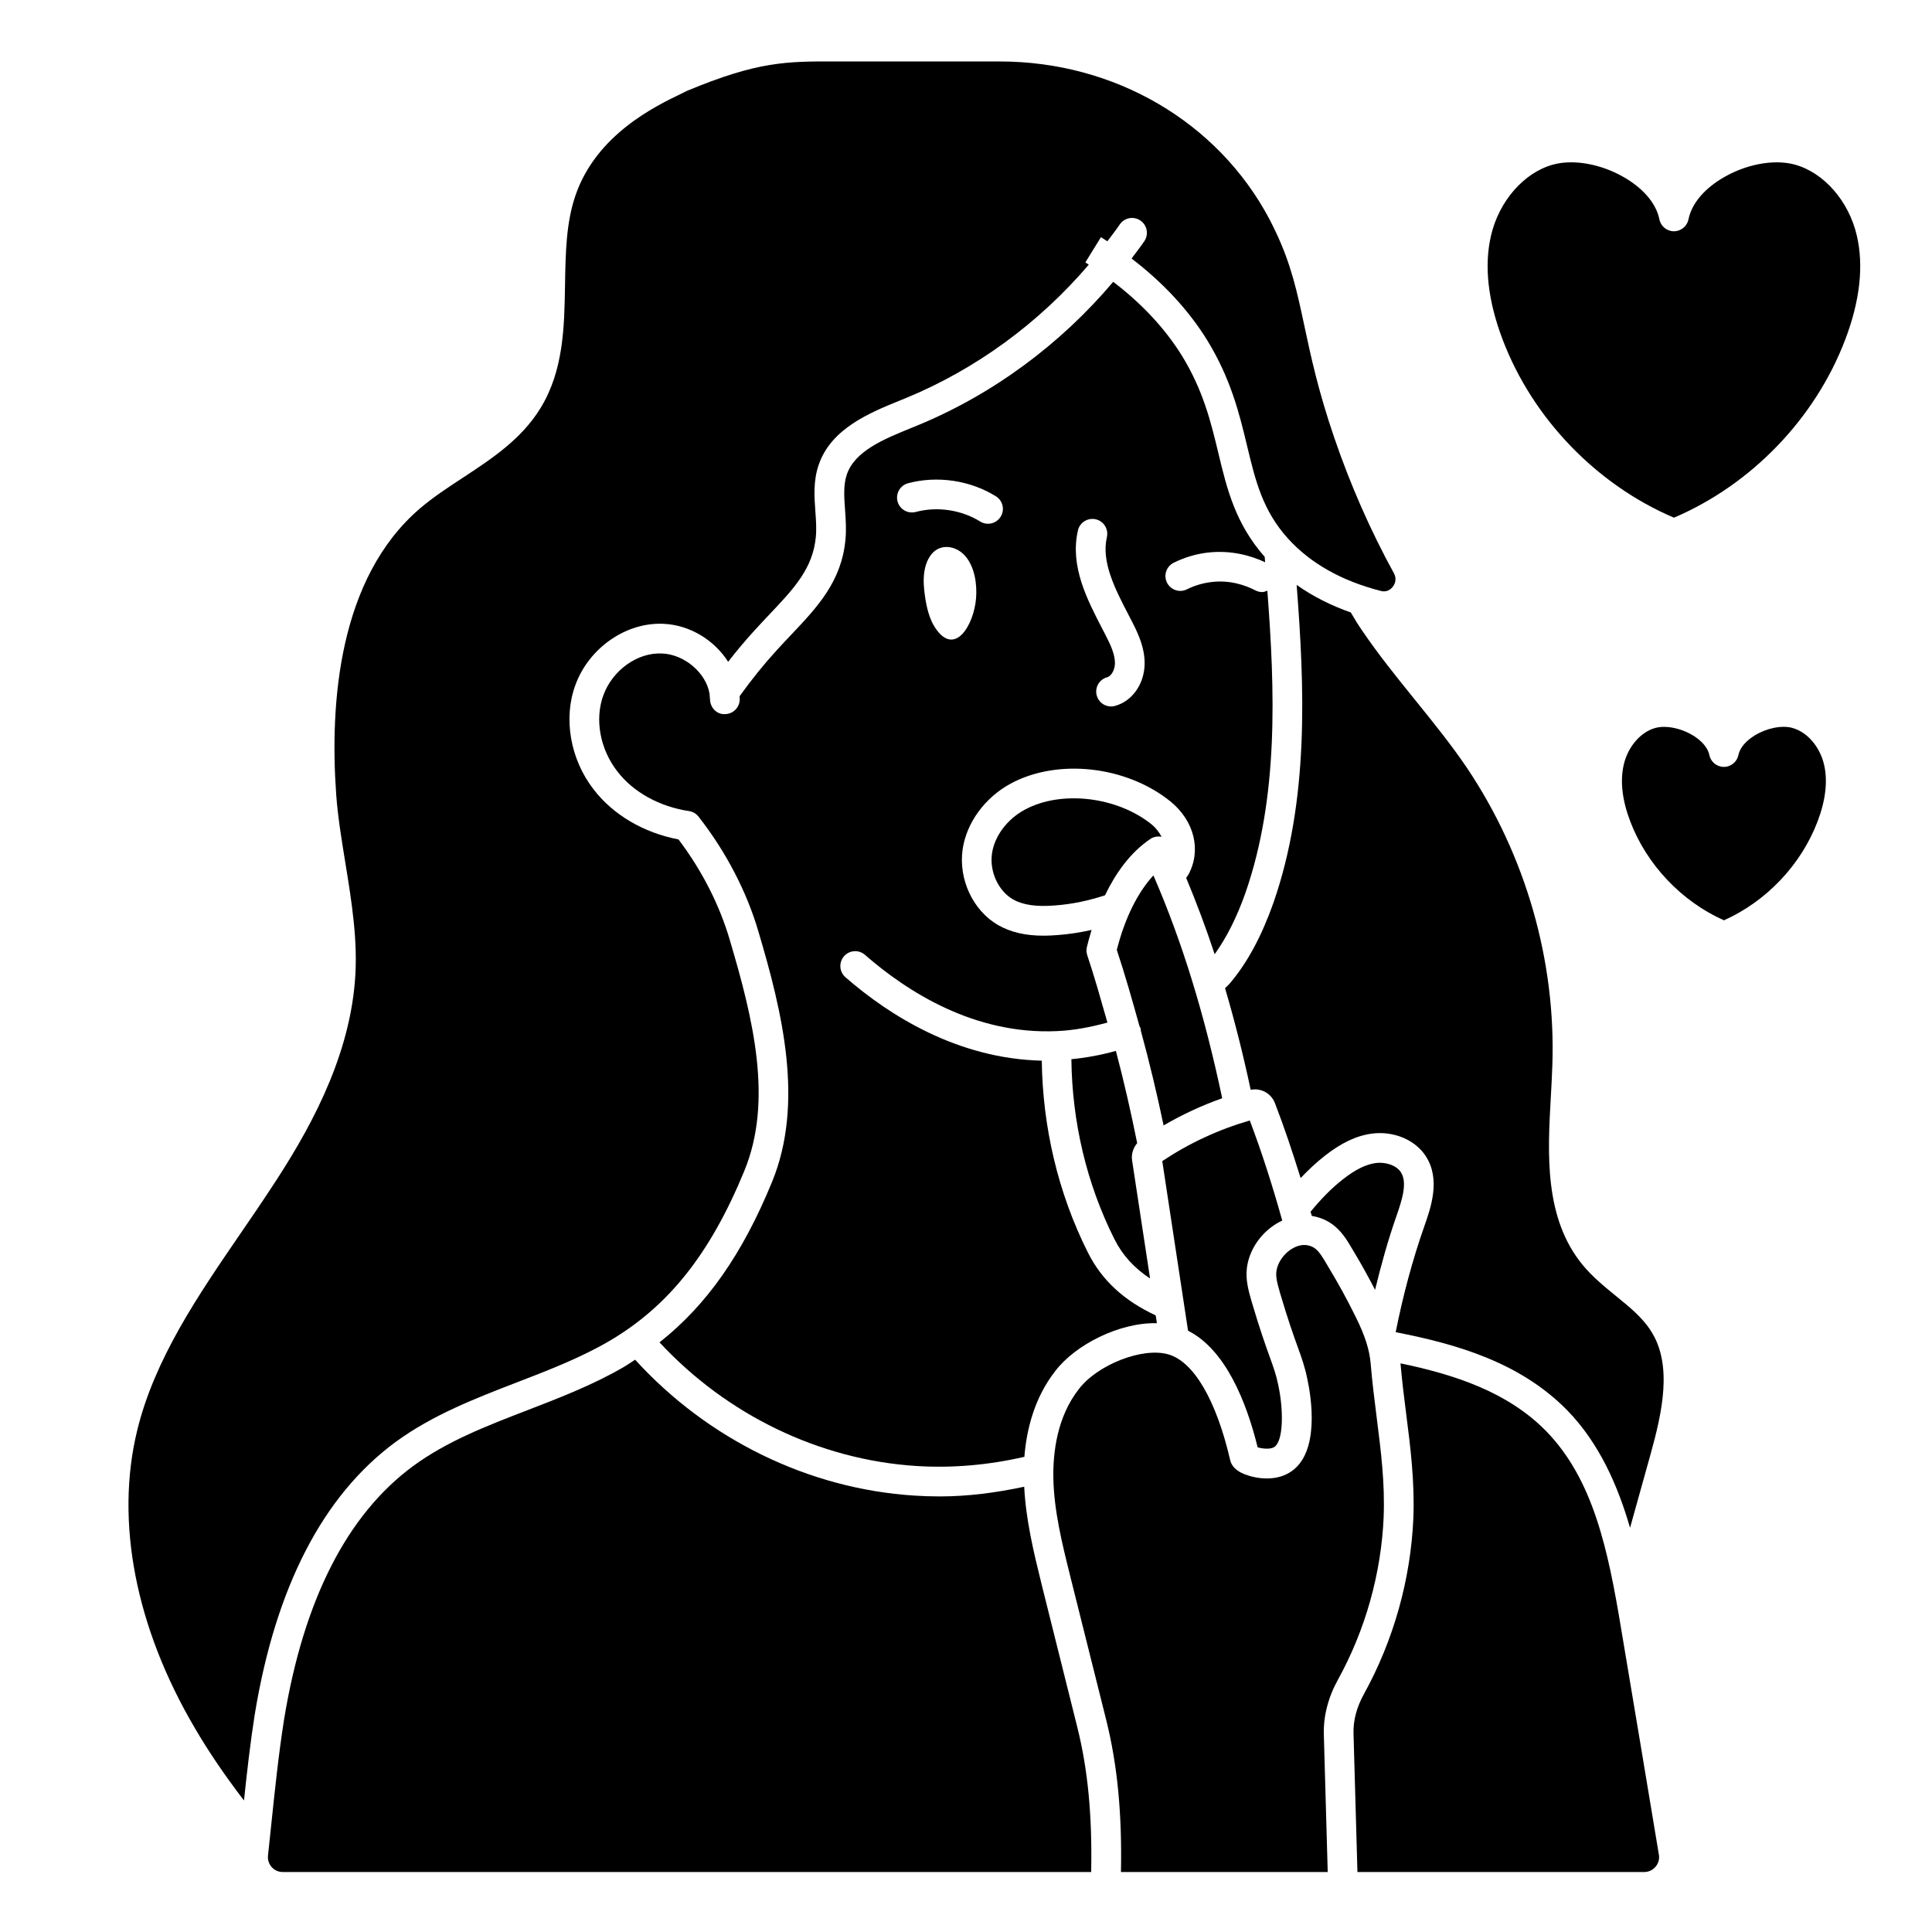 <?xml version="1.0" encoding="UTF-8"?>
<!-- Uploaded to: ICON Repo, www.svgrepo.com, Generator: ICON Repo Mixer Tools -->
<svg fill="#000000" width="800px" height="800px" version="1.1" viewBox="144 144 512 512" xmlns="http://www.w3.org/2000/svg">
 <g>
  <path d="m587.61 205.29c-1.875 0-3.488-1.324-3.856-3.164-0.797-3.945-3.856-7.754-8.645-10.707-4.598-2.844-9.98-4.402-14.738-4.402-1.684 0-3.281 0.188-4.746 0.59-7.738 2.094-14.367 9.668-16.492 18.828-1.867 8.023-0.82 17.301 3.102 27.613 7.949 20.867 24.836 38.383 45.375 47.145 20.531-8.762 37.422-26.277 45.375-47.145 3.922-10.297 4.961-19.586 3.094-27.605-2.125-9.172-8.746-16.734-16.484-18.836-5.621-1.52-13.289-0.023-19.5 3.816-4.769 2.953-7.832 6.754-8.629 10.699-0.371 1.836-1.984 3.164-3.856 3.164z"/>
  <path d="m502 306.32c-5.359-1.883-10.156-4.328-14.375-7.312 2.102 27.176 3.344 56.914-6.133 84.184-3.117 8.84-6.848 15.777-11.414 21.23-0.418 0.551-0.961 0.961-1.426 1.457 2.496 8.484 4.762 17.406 6.793 26.922 2.715-0.52 5.406 0.914 6.422 3.527 2.473 6.406 4.707 13.09 6.809 19.867 2.07-2.164 4.18-4.156 6.391-5.879 4.418-3.465 8.383-5.344 12.492-5.894 5.707-0.77 11.5 1.621 14.312 6.008 3.953 6.125 1.332 13.594-0.41 18.531-3.172 9.035-5.684 18.484-7.59 28.086 16.469 3.188 33.125 8.117 45.492 20.727 8.469 8.715 13.375 19.918 16.617 31.109 1.812-6.488 3.637-12.98 5.434-19.492 3.078-11.051 5.879-23.594 0.164-32.574-2.25-3.606-5.691-6.406-9.336-9.367-3.023-2.465-6.148-5.008-8.785-8.18-10.281-12.469-9.32-29.543-8.469-44.609 0.156-2.785 0.309-5.551 0.395-8.258 0.992-27.711-7.055-55.727-22.633-78.918-4.188-6.188-9.035-12.18-13.73-17.98-4.785-5.926-9.746-12.051-14.129-18.531-1.023-1.465-1.969-3.055-2.906-4.652z"/>
  <path d="m208.66 621.14c0.797-7.543 1.652-15.176 2.844-22.75 5.527-33.762 18.074-58.055 37.289-72.219 9.848-7.211 21.215-11.594 32.211-15.84 8.281-3.188 16.832-6.488 24.434-10.926 15.734-9.227 26.781-23.137 35.809-45.09 7.691-18.664 2.32-40.438-3.824-61.141-2.707-9.289-7.391-18.484-13.609-26.711-9.227-1.762-17.367-6.543-22.508-13.273-6.188-7.973-8.086-18.852-4.809-27.688 3.606-9.84 13.461-16.648 23.316-16.184 6.992 0.285 13.5 4.328 17.152 10.066 2.281-2.945 4.629-5.723 7-8.32 1.34-1.48 2.699-2.922 4.031-4.328 6.375-6.731 11.406-12.043 12.203-20.395 0.211-2.109 0.062-4.328-0.109-6.684-0.293-4.008-0.59-8.141 0.844-12.391 3.266-9.699 13.523-13.871 21.766-17.215l1.258-0.512c18.664-7.652 35.496-20.035 48.578-35.402-0.316-0.195-0.582-0.387-0.906-0.59l4.133-6.699c0.598 0.371 1.125 0.738 1.699 1.102 1.102-1.48 2.242-2.93 3.281-4.457 1.219-1.812 3.684-2.273 5.473-1.047 1.801 1.219 2.258 3.668 1.047 5.465-1.07 1.574-2.242 3.07-3.387 4.598 8.227 6.305 14.996 13.508 20.004 21.586 6.359 10.344 8.621 19.781 10.621 28.109 2.203 9.188 4.109 17.121 10.918 24.617 5.926 6.496 14.168 11.141 24.504 13.785 1.785 0.473 2.816-0.637 3.195-1.125 0.309-0.395 1.219-1.793 0.309-3.512-6.219-11.32-11.555-23.449-15.848-36.016-4.234-12.375-6.18-21.492-7.894-29.535-1.945-9.117-3.481-16.32-7.684-25.145l-0.574-1.18c-0.34-0.691-0.684-1.402-1.07-2.117-13.672-25.719-41.027-41.684-71.391-41.684h-43.352c-13.219-0.055-20.812-0.023-39.598 7.809l-1.59 0.789c-6.707 3.227-22.418 10.793-27.922 26.922-2.488 7.273-2.621 15.23-2.762 23.648-0.18 11.172-0.371 22.727-6.512 32.715-5.047 8.242-12.957 13.438-20.617 18.461-4.07 2.668-7.902 5.188-11.344 8.133-21.5 18.453-23.922 51.43-22.168 75.84 0.434 5.856 1.395 11.746 2.41 17.98 1.684 10.328 3.426 21.004 2.543 31.512-1.746 21.363-12.738 40.438-22.129 54.664-2.668 4.078-5.449 8.133-8.234 12.195-11.195 16.344-22.766 33.234-27.355 52.215-5.84 24.105-0.41 52.09 15.305 78.793 3.637 6.234 7.941 12.555 13.012 19.176z"/>
  <path d="m553.75 523.27c-10.211-10.422-24.332-15.004-38.605-17.965 0.395 4.582 0.945 9.004 1.504 13.359 1.125 8.809 2.281 17.91 1.906 27.68-0.715 16.254-5.242 32.363-13.105 46.609-1.922 3.481-2.852 6.992-2.754 10.445l1.039 36.707h75.98c1.18 0 2.25-0.496 3.023-1.402 0.762-0.898 1.078-2.031 0.883-3.188-3.297-19.926-6.644-39.848-9.988-59.781-3.488-21.105-7.391-39.621-19.875-52.461z"/>
  <path d="m318.77 499.73c17.797 19.184 42.305 31.117 68.023 32.77 9.539 0.613 19.176-0.242 28.68-2.426 0.566-7.148 2.606-15.609 8.203-22.758 5.289-6.934 16.934-12.887 26.914-12.66l-0.316-2.062c-8.297-3.848-14.273-9.266-17.973-16.672-7.902-15.727-11.988-33.227-12.219-50.836-22.387-0.512-40.516-12.074-52.027-22.105-1.645-1.434-1.812-3.914-0.387-5.559 1.426-1.637 3.914-1.812 5.551-0.379 11.18 9.746 29.031 21.238 50.941 20.207 4.457-0.195 8.91-1.055 13.32-2.258-1.707-5.984-3.379-11.996-5.344-17.848-0.234-0.691-0.27-1.449-0.102-2.164 0.316-1.332 0.754-2.891 1.25-4.535-2.953 0.652-5.953 1.133-8.98 1.355-1.316 0.109-2.566 0.164-3.762 0.164-4.816 0-8.699-0.914-12.012-2.793-6.676-3.863-10.539-12.09-9.43-20.027 1-7.062 5.871-13.754 12.73-17.477 12.453-6.738 30.668-4.715 42.367 4.731 6.312 5.156 8.219 12.926 4.769 19.332-0.141 0.285-0.434 0.605-0.621 0.914 2.723 6.543 5.258 13.25 7.551 20.238 3.156-4.41 5.848-9.707 8.172-16.297 8.863-25.473 7.785-53.914 5.793-80.051-0.441 0.164-0.875 0.371-1.348 0.371-0.605 0-1.227-0.141-1.801-0.441-2.598-1.34-6.762-2.852-11.785-2.203-2.203 0.27-4.359 0.914-6.391 1.922-1.938 0.969-4.297 0.172-5.273-1.777-0.961-1.953-0.164-4.305 1.785-5.273 2.832-1.41 5.84-2.312 8.941-2.684 6.367-0.746 11.668 0.867 15.281 2.551-0.039-0.473-0.078-0.953-0.109-1.426-7.762-8.816-9.988-17.91-12.289-27.527-1.953-8.133-3.977-16.547-9.668-25.812-4.527-7.289-10.691-13.824-18.191-19.555-13.973 16.57-32.023 29.93-52.066 38.141l-1.281 0.52c-7.445 3.031-15.145 6.156-17.262 12.445-0.93 2.746-0.699 5.934-0.457 9.305 0.18 2.59 0.379 5.258 0.094 8.031-1.047 11.012-7.484 17.82-14.312 25.031-1.289 1.363-2.606 2.754-3.922 4.203-3.363 3.676-6.652 7.754-9.801 12.137 0.023 0.277 0.031 0.543 0.031 0.812 0 2.109-1.668 3.848-3.769 3.938-2.133 0.203-3.914-1.512-4.086-3.613l-0.148-1.777c-0.883-5.488-6.629-10.43-12.547-10.668-6.535-0.363-13.168 4.449-15.578 11.035-2.356 6.359-0.914 14.266 3.66 20.168 4.227 5.535 11.164 9.375 19.043 10.562 1 0.148 1.898 0.676 2.512 1.473 7.281 9.305 12.77 19.859 15.887 30.527 6.258 21.066 12.219 45.328 3.551 66.359-7.856 19.121-17.301 32.566-29.766 42.414zm110.89-215.16c0.488-2.117 2.582-3.426 4.723-2.953 2.117 0.488 3.441 2.606 2.953 4.723-1.52 6.598 2.164 13.723 5.738 20.609l1.016 1.969c1.59 3.117 3.281 6.777 3.25 10.926-0.039 5.375-3.273 9.996-7.871 11.234-0.348 0.094-0.691 0.141-1.031 0.141-1.738 0-3.328-1.148-3.793-2.914-0.566-2.102 0.668-4.258 2.769-4.824 1.109-0.301 2.047-1.992 2.062-3.691 0.016-2.371-1.164-4.902-2.394-7.289l-1-1.938c-4.023-7.769-8.59-16.578-6.414-26zm-26.992 17.965c-0.535 6.957-5.598 15.742-10.832 7.832-1.59-2.402-2.305-5.496-2.731-8.551-0.285-2.023-0.449-4.094-0.172-6.109 0.277-2.016 1.031-4 2.332-5.289 2.496-2.473 6.481-1.637 8.73 1.164 2.25 2.801 2.977 7.031 2.676 10.949zm-18.012-30.473c7.738-2.062 16.438-0.781 23.262 3.457 1.844 1.141 2.418 3.574 1.266 5.414-0.746 1.203-2.031 1.867-3.344 1.867-0.715 0-1.434-0.188-2.078-0.59-5.016-3.109-11.398-4.055-17.082-2.535-2.125 0.551-4.258-0.691-4.816-2.793-0.559-2.102 0.691-4.258 2.785-4.816z"/>
  <path d="m420.03 563.82c-2.141-8.621-4.164-17.105-4.606-25.82-7.406 1.574-14.879 2.566-22.348 2.566-2.266 0-4.535-0.07-6.793-0.219-28.055-1.793-54.766-14.926-73.973-36.016-0.969 0.621-1.891 1.281-2.891 1.875-8.148 4.754-17.004 8.172-25.566 11.477-10.996 4.242-21.395 8.25-30.379 14.84-17.508 12.902-29.008 35.488-34.188 67.125-1.48 9.375-2.473 19.035-3.449 28.371l-0.812 7.699c-0.125 1.148 0.227 2.242 0.992 3.094 0.746 0.836 1.785 1.289 2.906 1.289h214.25c0.301-14.688-0.836-27.078-3.699-38.477l-9.445-37.793z"/>
  <path d="m483.81 467.46c-2.543-9.102-5.383-18.02-8.598-26.52-8.273 2.394-16.066 6.008-23.199 10.762l6.832 44.957c9.965 5.016 15.5 18.934 18.445 30.898 1.266 0.379 3.336 0.59 4.367-0.055 2.481-1.512 2.551-9.723 1.094-16.461-0.543-2.668-1.18-4.449-2.242-7.398-1.125-3.117-2.644-7.359-4.848-14.832-0.992-3.457-2-7-0.691-11.25 1.387-4.496 4.754-8.188 8.848-10.102z"/>
  <path d="m439.73 422.5c-3.906 1.078-7.84 1.82-11.801 2.195 0.18 16.508 3.992 32.93 11.398 47.68 2.164 4.32 5.297 7.699 9.453 10.445l-4.762-31.277c-0.25-1.668 0.277-3.344 1.348-4.598-1.652-8.203-3.504-16.375-5.644-24.449z"/>
  <path d="m448.91 366.3c0.867-0.582 1.914-0.723 2.922-0.543-0.66-1.25-1.551-2.394-2.606-3.258-9.203-7.414-24.008-9.148-33.652-3.922-4.707 2.551-8.039 7.023-8.691 11.652-0.668 4.762 1.668 9.855 5.559 12.105 2.66 1.512 6.227 2.023 11.234 1.613 4.527-0.34 8.926-1.289 13.16-2.684 2.715-5.637 6.566-11.273 12.074-14.965z"/>
  <path d="m510.68 546.01c0.355-9.094-0.715-17.477-1.844-26.355-0.59-4.668-1.188-9.398-1.598-14.32-0.301-3.613-1.512-7.406-3.945-12.312-2.273-4.606-4.637-8.918-7-12.824l-0.73-1.234c-1.047-1.785-2.031-3.465-3.312-4.281-1.023-0.652-2.258-0.875-3.473-0.676-2.746 0.488-5.398 2.953-6.297 5.879-0.59 1.922-0.156 3.629 0.73 6.731 2.133 7.219 3.613 11.336 4.707 14.367 1.102 3.062 1.891 5.266 2.535 8.445 0.977 4.512 3.559 19.781-4.652 24.773-3.769 2.371-8.809 1.738-11.973 0.48-0.797-0.324-3.203-1.281-3.801-3.668-3.699-15.98-9.684-26.207-16.461-28.109-6.793-1.922-18.711 2.723-23.672 9.227-5.793 7.398-6.863 16.879-6.746 23.523 0.148 8.605 2.312 17.359 4.418 25.82l9.566 38.234c3.023 12.051 4.234 25.059 3.93 40.391h54.797l-1.031-36.48c-0.133-4.816 1.156-9.824 3.738-14.484 7.273-13.18 11.469-28.094 12.121-43.129z"/>
  <path d="m439.96 395.72c2.211 6.66 4.141 13.469 6.031 20.285 0.078 0.148 0.195 0.27 0.25 0.434 0.086 0.242 0.062 0.488 0.094 0.73 2.266 8.289 4.266 16.648 6.031 25.082 4.945-2.883 10.133-5.297 15.531-7.203-4.723-22.301-10.555-41.359-18.23-59.055-4.156 4.473-7.582 11.367-9.699 19.727z"/>
  <path d="m502.35 474.98 0.668 1.133c1.82 3.008 3.621 6.297 5.391 9.707 1.629-6.707 3.449-13.242 5.637-19.477 1.621-4.621 2.938-8.988 1.211-11.668-1.309-2.031-4.328-2.762-6.637-2.465-2.668 0.363-5.422 1.723-8.707 4.297-3.008 2.34-5.824 5.234-8.598 8.613 0.102 0.379 0.227 0.738 0.332 1.117 1.707 0.27 3.344 0.852 4.824 1.801 2.883 1.836 4.473 4.551 5.871 6.941z"/>
  <path d="m618.98 336.9c-2.793-0.762-6.824 0.055-10.02 2.031-2.348 1.457-3.898 3.32-4.258 5.141-0.371 1.836-1.984 3.164-3.856 3.164-1.875 0-3.488-1.324-3.856-3.164-0.363-1.812-1.914-3.684-4.258-5.133-2.402-1.48-5.266-2.312-7.731-2.312-0.82 0-1.598 0.094-2.297 0.285-3.922 1.062-7.297 4.977-8.391 9.723-1.008 4.336-0.434 9.414 1.73 15.074 4.383 11.492 13.594 21.176 24.812 26.184 11.227-5.008 20.438-14.688 24.812-26.176 2.156-5.668 2.738-10.738 1.73-15.082-1.102-4.754-4.481-8.66-8.398-9.723z"/>
 </g>
</svg>